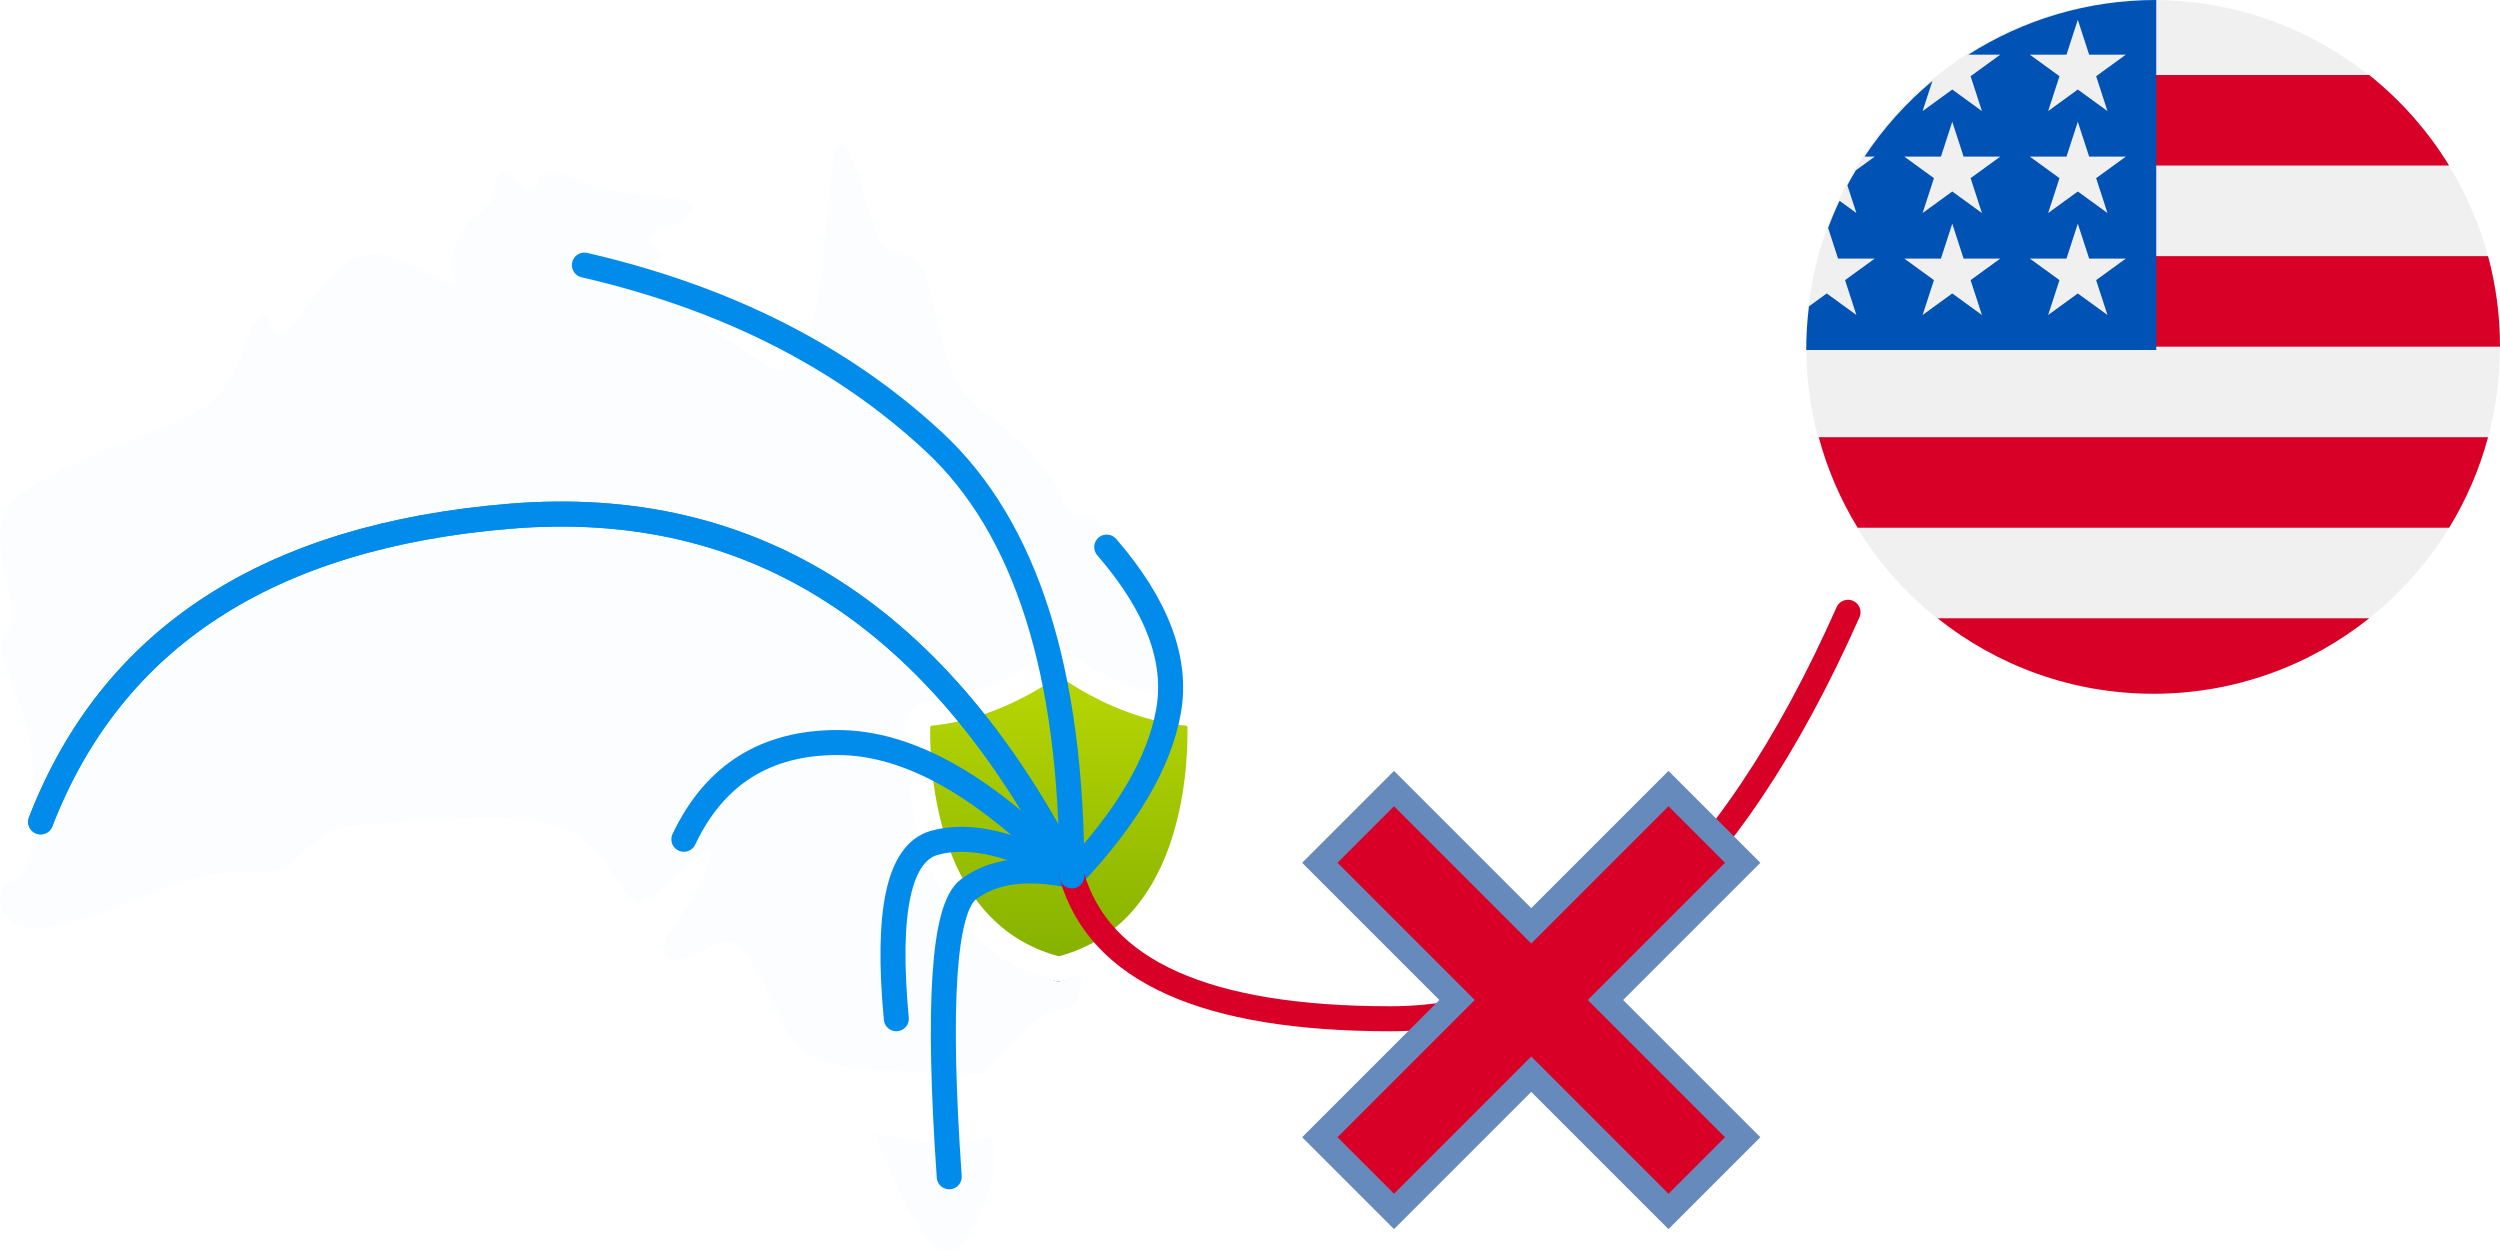 <?xml version="1.0" encoding="UTF-8"?>
<svg width="400px" height="200px" viewBox="0 0 400 200" version="1.1" xmlns="http://www.w3.org/2000/svg" xmlns:xlink="http://www.w3.org/1999/xlink">
    <title>Artboard</title>
    <defs>
        <linearGradient x1="50%" y1="0%" x2="50%" y2="100%" id="linearGradient-1">
            <stop stop-color="#BAD802" offset="0%"></stop>
            <stop stop-color="#84B001" offset="100%"></stop>
        </linearGradient>
        <path d="M191.994,116.319 C191.979,115.171 191.102,114.222 189.967,114.117 C180.536,113.228 172.839,108.15 170.301,106.292 C169.771,105.903 169.053,105.903 168.522,106.292 C165.99,108.15 158.293,113.228 148.862,114.117 C147.727,114.222 146.854,115.171 146.834,116.319 C146.721,123.815 147.915,149.262 168.844,154.925 C169.216,155.025 169.608,155.025 169.979,154.925 C190.909,149.267 192.103,123.815 191.994,116.319 Z" id="path-2"></path>
        <filter x="-19.9%" y="-14.3%" width="139.8%" height="136.7%" filterUnits="objectBoundingBox" id="filter-3">
            <feMorphology radius="2" operator="dilate" in="SourceAlpha" result="shadowSpreadOuter1"></feMorphology>
            <feOffset dx="0" dy="2" in="shadowSpreadOuter1" result="shadowOffsetOuter1"></feOffset>
            <feGaussianBlur stdDeviation="2" in="shadowOffsetOuter1" result="shadowBlurOuter1"></feGaussianBlur>
            <feComposite in="shadowBlurOuter1" in2="SourceAlpha" operator="out" result="shadowBlurOuter1"></feComposite>
            <feColorMatrix values="0 0 0 0 0   0 0 0 0 0   0 0 0 0 0  0 0 0 0.5 0" type="matrix" in="shadowBlurOuter1"></feColorMatrix>
        </filter>
    </defs>
    <g id="Artboard" stroke="none" stroke-width="1" fill="none" fill-rule="evenodd">
        <g id="United-states_flag_icon_round" transform="translate(289, -0)" fill-rule="nonzero">
            <circle id="Oval" fill="#F0F0F0" cx="55.5" cy="55.5" r="55.5"></circle>
            <g id="Group" transform="translate(2, 12)" fill="#D80027">
                <path d="M51.134,43.463 L109,43.463 C109,38.451 108.333,33.595 107.09,28.976 L51.134,28.976 L51.134,43.463 Z" id="Path"></path>
                <path d="M51.134,14.488 L100.861,14.488 C97.466,8.94 93.126,4.037 88.065,0 L51.134,0 L51.134,14.488 Z" id="Path"></path>
                <path d="M53.545,99 C66.596,99 78.592,94.482 88.065,86.927 L19.025,86.927 C28.498,94.482 40.494,99 53.545,99 Z" id="Path"></path>
                <path d="M6.229,72.439 L100.861,72.439 C103.586,67.985 105.7,63.117 107.09,57.951 L0,57.951 C1.39,63.117 3.504,67.985 6.229,72.439 Z" id="Path"></path>
            </g>
            <path d="M25.94,8.745 L31.043,8.745 L26.297,12.194 L28.11,17.774 L23.363,14.325 L18.616,17.774 L20.183,12.953 C16.003,16.435 12.34,20.514 9.321,25.058 L10.957,25.058 L7.935,27.253 C7.464,28.039 7.013,28.837 6.58,29.646 L8.023,34.087 L5.331,32.131 C4.662,33.549 4.05,34.998 3.5,36.478 L5.089,41.371 L10.957,41.371 L6.21,44.82 L8.023,50.4 L3.276,46.951 L0.433,49.017 C0.148,51.305 0,53.635 0,56 L56,56 C56,25.072 56,21.426 56,0 C44.937,0 34.625,3.209 25.94,8.745 Z M28.11,50.4 L23.363,46.951 L18.616,50.4 L20.43,44.82 L15.683,41.371 L21.55,41.371 L23.363,35.791 L25.176,41.371 L31.043,41.371 L26.297,44.82 L28.11,50.4 Z M26.297,28.507 L28.11,34.087 L23.363,30.638 L18.616,34.087 L20.43,28.507 L15.683,25.058 L21.55,25.058 L23.363,19.478 L25.176,25.058 L31.043,25.058 L26.297,28.507 Z M48.197,50.4 L43.45,46.951 L38.703,50.4 L40.517,44.82 L35.77,41.371 L41.637,41.371 L43.45,35.791 L45.263,41.371 L51.13,41.371 L46.384,44.82 L48.197,50.4 Z M46.384,28.507 L48.197,34.087 L43.45,30.638 L38.703,34.087 L40.517,28.507 L35.77,25.058 L41.637,25.058 L43.45,19.478 L45.263,25.058 L51.13,25.058 L46.384,28.507 Z M46.384,12.194 L48.197,17.774 L43.45,14.325 L38.703,17.774 L40.517,12.194 L35.77,8.745 L41.637,8.745 L43.45,3.165 L45.263,8.745 L51.13,8.745 L46.384,12.194 Z" id="Shape" fill="#0052B4"></path>
        </g>
        <path d="M133.635,24.284 C133.246,25.283 132.516,31.479 132.012,38.052 C131.057,50.508 128.367,58.777 125.077,59.372 C123.466,59.664 111.641,51.448 106.36,46.368 C103.381,43.502 103.27,43.17 104.86,41.874 C106.116,40.851 106.241,40.335 105.327,39.955 C103.055,39.009 104.028,36.771 106.993,36.119 C110.052,35.448 111.926,32.8 109.81,32.142 C109.132,31.931 105.681,31.466 102.141,31.109 C98.6,30.752 94.46,29.816 92.94,29.03 C89.335,27.166 86.077,27.2 86.077,29.101 C86.077,29.926 85.682,30.601 85.199,30.601 C84.717,30.601 83.762,29.926 83.077,29.101 C81.154,26.784 79.077,27.291 79.077,30.078 C79.077,31.589 78.141,33.168 76.678,34.127 C73.726,36.061 71.671,40.745 72.554,43.527 C73.388,46.157 73.057,46.131 67.077,43.101 C64.364,41.726 61.064,40.601 59.745,40.601 C56.637,40.601 52.83,43.647 49.025,49.177 C45.641,54.095 44.383,54.603 43.24,51.513 C42.256,48.853 41.06,50.224 38.582,56.85 C36.106,63.471 33.242,65.929 24.317,69.092 C14.857,72.445 5.346,77.112 2.327,79.884 C-0.276,82.274 -0.617,86.978 1.294,94.124 C2.251,97.7 2.251,99.093 1.294,100.625 C-0.385,103.313 -0.289,104.039 2.734,111.523 C6.845,121.699 6.425,139.754 2.052,140.897 C-0.711,141.62 -0.593,146.172 2.227,147.681 C5.397,149.378 11.315,148.192 22.412,143.637 C30.43,140.347 33.446,139.601 38.739,139.601 C44.66,139.601 45.503,139.329 48.318,136.514 C50.016,134.816 52.344,133.073 53.491,132.641 C54.638,132.209 62.127,131.53 70.133,131.134 C88.809,130.208 92.824,131.573 98.719,140.851 C100.03,142.913 101.643,144.601 102.305,144.601 C102.967,144.601 105.651,142.491 108.27,139.911 C110.888,137.332 113.293,135.483 113.613,135.803 C114.458,136.649 111.588,143.064 108.628,146.945 C104.129,152.843 106.045,155.431 112.441,152.095 C117.984,149.204 118.19,149.379 124.481,162.309 C128.1,169.748 130.828,170.935 145.424,171.422 L157.272,171.817 L162.068,166.709 C165.395,163.165 167.641,161.601 169.403,161.601 C172.463,161.601 173.557,158.972 172.606,153.904 C172.039,150.883 172.793,148.722 177.893,138.741 C189.276,116.466 189.784,106.83 180.266,93.701 C178.512,91.281 177.077,88.505 177.077,87.533 C177.077,84.238 175.872,82.601 173.445,82.601 C171.776,82.601 170.728,81.814 170.061,80.058 C168.533,76.04 163.992,70.794 158.755,66.997 C153.449,63.15 151.759,60.001 149.682,50.091 C148.121,42.644 146.95,40.844 143.386,40.41 C141.134,40.137 140.581,39.2 138.593,32.285 C136.105,23.634 134.743,21.437 133.635,24.284 M152.899,200 C155.084,198.831 159.077,190.492 159.077,185.404 C159.077,181.697 158.981,181.589 156.327,182.319 C153.022,183.229 148.913,183.157 143.754,182.099 L139.931,181.316 L141.556,185.208 C145.952,195.735 149.617,201.756 152.899,200 Z" id="Shape" fill="#FCFDFF"></path>
        <g id="Path" fill-rule="nonzero">
            <use fill="black" fill-opacity="1" filter="url(#filter-3)" xlink:href="#path-2"></use>
            <use stroke="#FFFFFF" stroke-width="4" fill="url(#linearGradient-1)" xlink:href="#path-2"></use>
        </g>
        <path d="M6.5,131.5 C17.91,102.03 43.001,85.724 81.773,82.582 C120.545,79.44 150.454,98.628 171.5,140.146" id="Line" stroke="#018CEC" stroke-width="4" stroke-linecap="round"></path>
        <path d="M6.5,131.5 C17.91,102.03 43.001,85.724 81.773,82.582 C120.545,79.44 150.454,98.628 171.5,140.146" id="Line" stroke="#018CEC" stroke-width="4" stroke-linecap="round"></path>
        <path d="M143.414,163 C141.794,145.828 143.824,136.446 149.504,134.854 C155.184,133.261 162.516,135.025 171.5,140.146" id="Line" stroke="#018CEC" stroke-width="4" stroke-linecap="round"></path>
        <path d="M151.877,188.287 C149.951,160.624 150.973,145.296 154.941,142.301 C158.91,139.306 164.429,138.588 171.5,140.146" id="Line" stroke="#018CEC" stroke-width="4" stroke-linecap="round"></path>
        <path d="M109.42,134.287 C114.303,123.965 122.496,118.805 134,118.805 C145.504,118.805 158.004,125.918 171.5,140.146" id="Line" stroke="#018CEC" stroke-width="4" stroke-linecap="round"></path>
        <path d="M177.077,87.533 C185.148,96.87 188.441,105.639 186.955,113.84 C185.469,122.04 180.318,130.809 171.5,140.146" id="Line" stroke="#018CEC" stroke-width="4" stroke-linecap="round"></path>
        <path d="M295.683,97.963 C276.422,141.321 252.012,163 222.455,163 C192.898,163 175.913,155.382 171.5,140.146" id="Line" stroke="#D80027" stroke-width="4" stroke-linecap="round"></path>
        <path d="M93.5,42.416 C116.173,47.644 134.841,57.095 149.504,70.77 C164.168,84.444 171.5,107.569 171.5,140.146" id="Line" stroke="#018CEC" stroke-width="4" stroke-linecap="round"></path>
        <path d="M266.958,126.172 L278.828,138.042 L256.87,160 L278.828,181.958 L266.958,193.828 L245,171.87 L223.042,193.828 L211.172,181.958 L233.13,160 L211.172,138.042 L223.042,126.172 L245,148.13 L266.958,126.172 Z" id="Path" stroke="#668ABC" stroke-width="4" fill="#D80027" fill-rule="nonzero"></path>
    </g>
</svg>